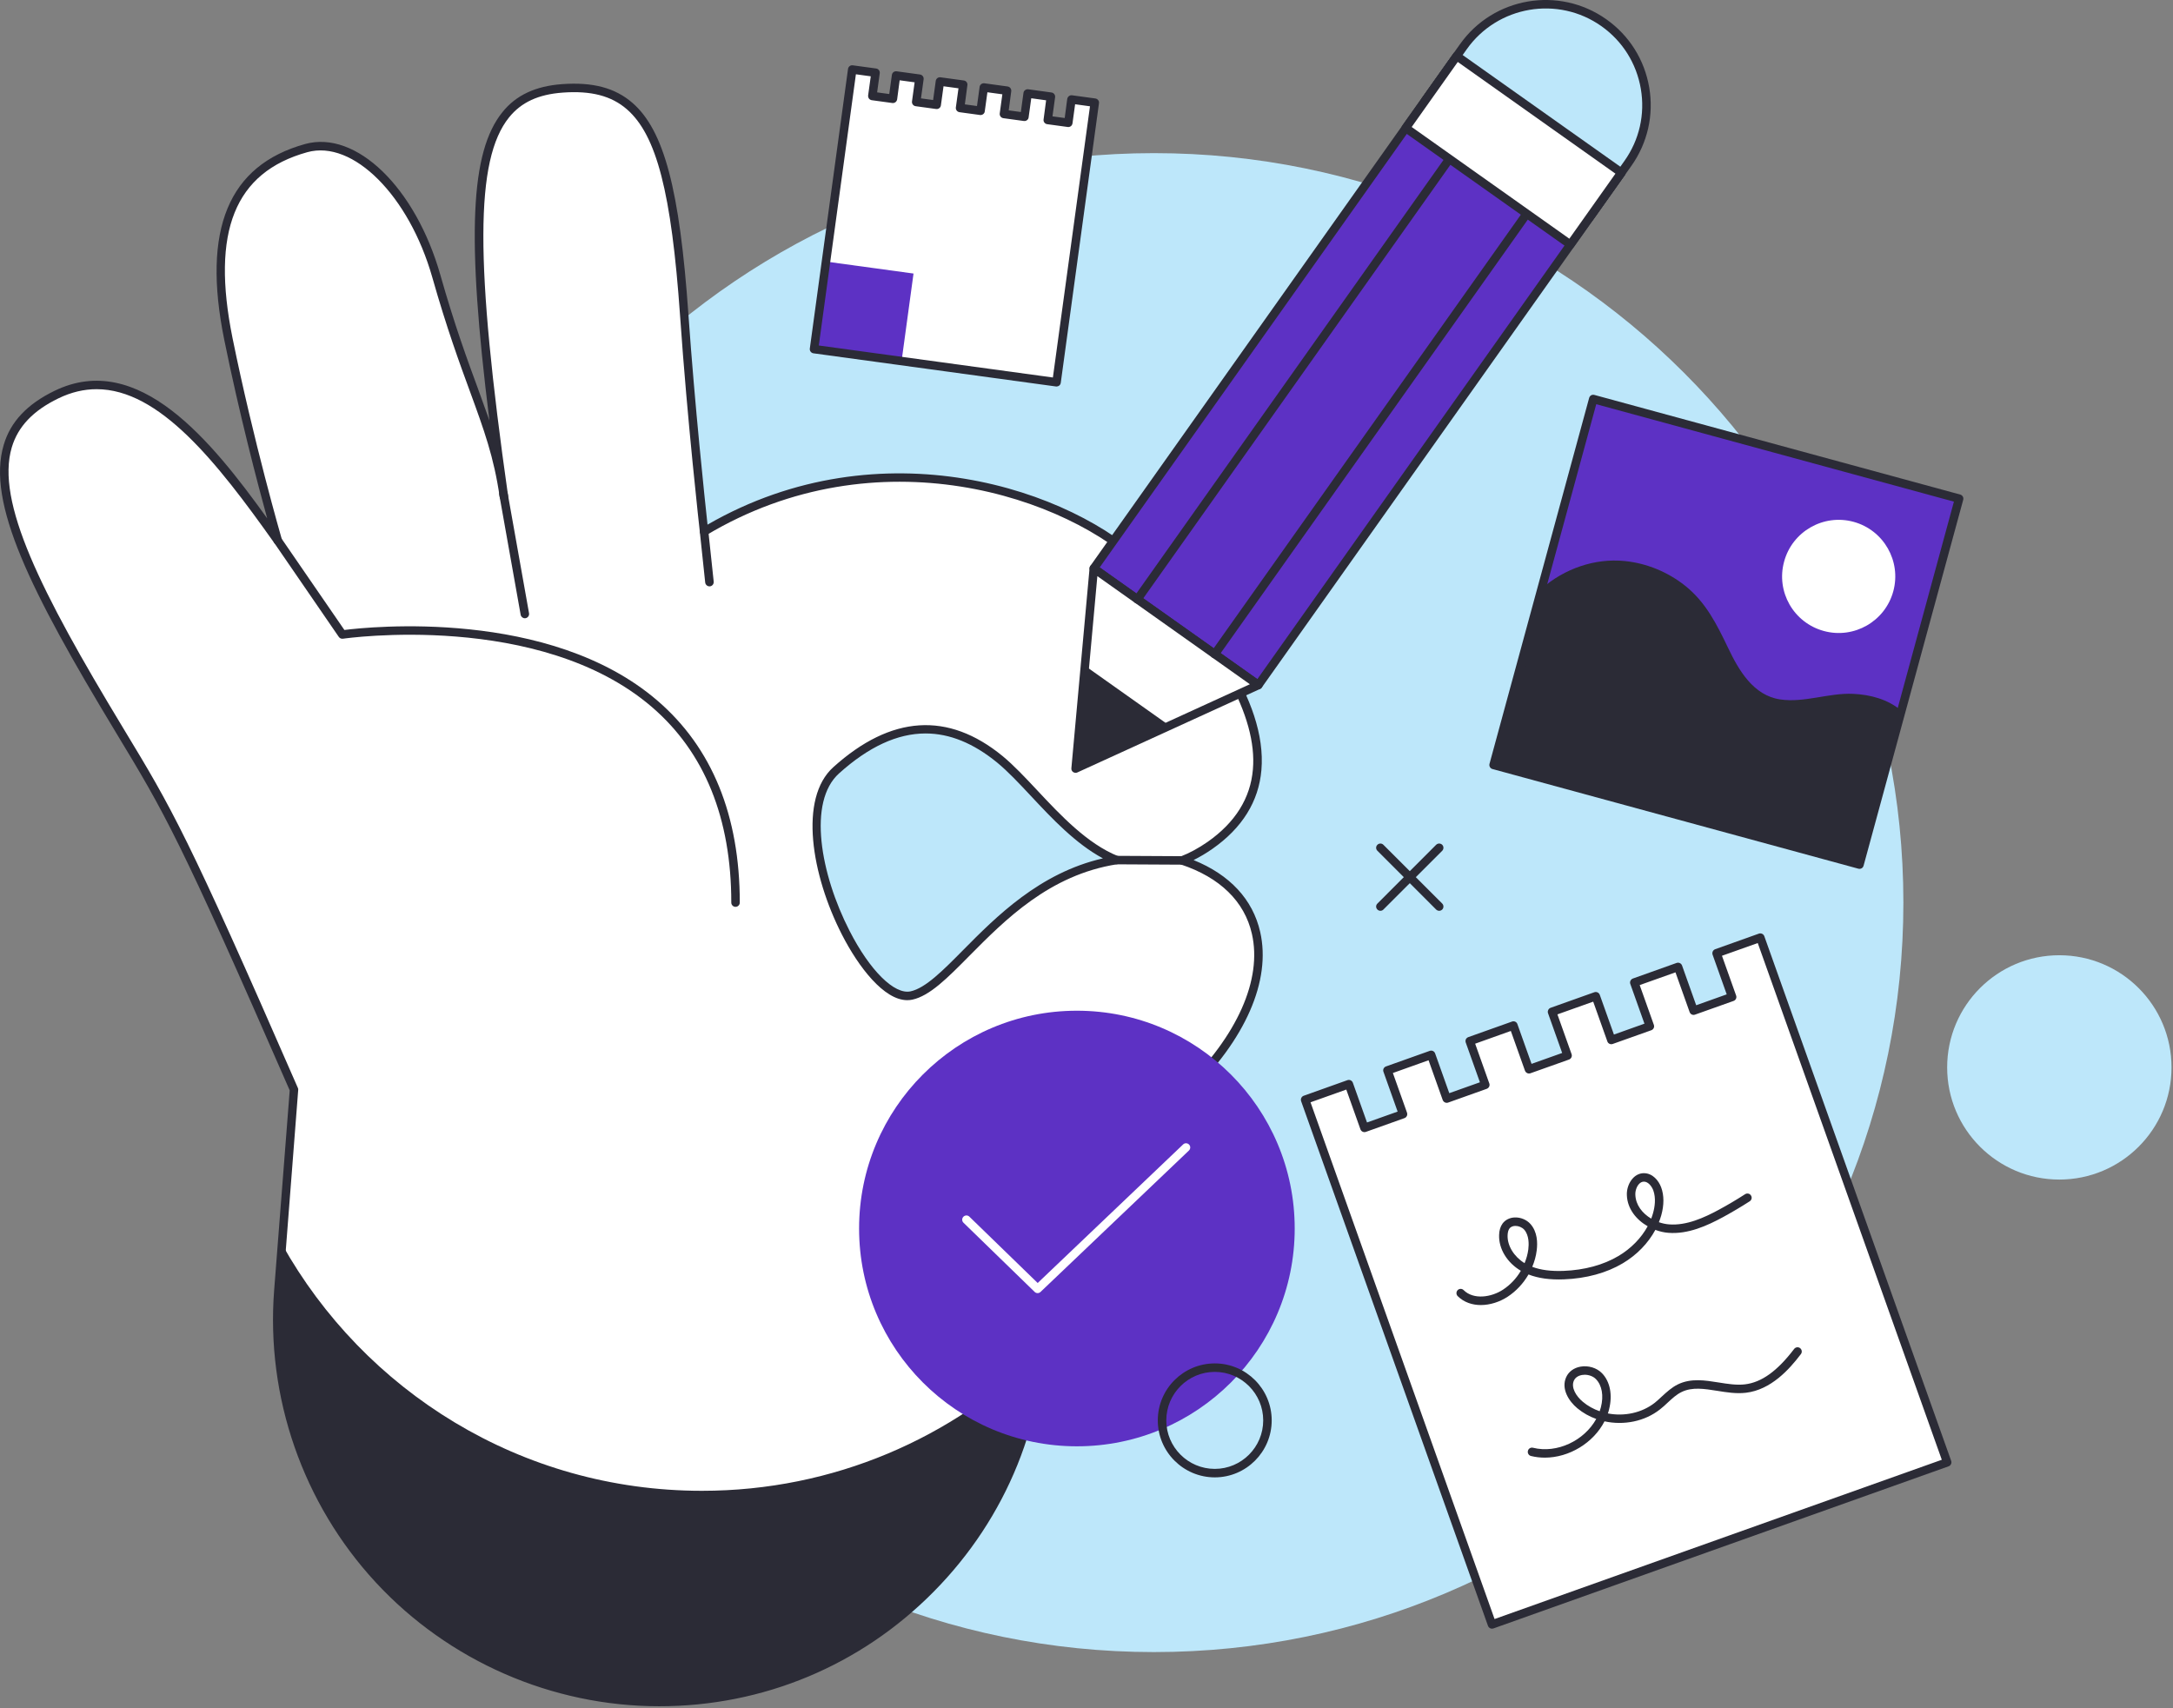 <svg xmlns="http://www.w3.org/2000/svg" width="215" height="169" viewBox="0 0 215 169" fill="none"><rect x="0" y="0" width="215" height="169" fill="#808080" stroke="none"/><path d="M188.324 89.304C188.324 130.258 155.125 163.457 114.175 163.457C73.215 163.457 40.014 130.258 40.014 89.304C40.014 48.35 73.215 15.151 114.175 15.151C155.125 15.151 188.324 48.35 188.324 89.304Z" fill="#BDE7FA"></path><path d="M90.185 98.494C85.405 99.535 76.974 81.39 82.734 76.212C88.494 71.033 93.885 70.994 98.925 75.129C102.135 77.756 105.764 83.205 110.464 85.096C99.534 86.806 94.455 97.563 90.185 98.494ZM116.974 85.132C117.854 84.789 118.774 84.303 119.724 83.638C129.374 76.881 122.615 65.384 113.385 56.176C105.975 48.788 87.005 42.206 69.665 52.597C69.665 52.597 68.435 41.741 67.695 31.166C66.485 13.682 63.955 8.136 55.645 8.744C46.645 9.4 45.495 18.464 49.855 49.15C48.844 42.007 46.435 38.802 43.175 27.335C40.805 19.006 35.084 13.325 30.294 14.654C23.794 16.457 20.174 21.565 22.595 33.521C24.684 43.857 27.474 53.478 27.474 53.478C21.164 44.582 13.905 35.008 5.585 39.04C-3.625 43.508 0.124 52.918 11.774 72.165C16.604 80.153 18.035 82.454 29.095 107.812L27.544 127.68C25.834 149.638 43.194 168.398 65.224 168.398C86.264 168.398 103.254 151.21 103.004 130.17L102.895 120.566C102.895 120.566 112.225 112.931 117.365 107.953C127.095 98.537 126.814 88.403 116.974 85.132Z" fill="white"></path><path d="M91.575 72.569C88.784 72.569 85.945 73.886 83.014 76.523C79.894 79.329 81.174 86.48 84.055 92.095C86.064 96.026 88.495 98.433 90.095 98.084C91.575 97.761 93.305 96.013 95.305 93.989C98.525 90.737 102.855 86.358 109.125 84.927C106.425 83.475 104.094 80.992 102.014 78.768C100.834 77.507 99.715 76.316 98.665 75.453C96.315 73.531 93.965 72.569 91.575 72.569ZM89.764 98.957C87.465 98.957 84.954 95.697 83.305 92.477C80.284 86.577 79.014 78.988 82.454 75.9C88.164 70.757 93.805 70.388 99.195 74.804C100.285 75.702 101.425 76.913 102.625 78.194C104.945 80.674 107.585 83.484 110.625 84.707C110.795 84.778 110.905 84.956 110.885 85.144C110.855 85.331 110.715 85.481 110.524 85.511C103.844 86.557 99.445 91.005 95.905 94.578C93.725 96.784 91.995 98.527 90.275 98.904C90.105 98.94 89.934 98.957 89.764 98.957ZM9.555 38.507C8.315 38.507 7.054 38.794 5.774 39.417C3.275 40.626 1.775 42.211 1.165 44.264C-0.425 49.632 3.985 58.48 12.135 71.948L12.245 72.131C17.044 80.061 18.484 82.455 29.474 107.644C29.504 107.707 29.515 107.776 29.505 107.844L27.964 127.713C27.144 138.215 30.634 148.257 37.794 155.989C44.944 163.72 54.684 167.978 65.224 167.978C75.284 167.978 84.725 164.037 91.794 156.879C98.874 149.722 102.705 140.238 102.585 130.175L102.474 120.571C102.474 120.443 102.535 120.322 102.635 120.241C102.725 120.165 112.005 112.561 117.075 107.652C122.425 102.477 124.895 96.916 123.865 92.393C123.135 89.188 120.705 86.815 116.835 85.53C116.675 85.474 116.555 85.319 116.555 85.142C116.545 84.965 116.655 84.805 116.815 84.741C117.705 84.399 118.594 83.912 119.484 83.295C122.214 81.384 123.724 78.971 123.964 76.124C124.424 70.902 120.555 63.923 113.085 56.473C105.655 49.066 86.785 42.826 69.875 52.957C69.755 53.03 69.604 53.036 69.474 52.973C69.354 52.91 69.264 52.786 69.245 52.644C69.234 52.536 68.004 41.658 67.284 31.195C66.434 19.076 64.965 13.358 62.014 10.803C60.484 9.479 58.475 8.957 55.675 9.162C53.265 9.338 51.575 10.118 50.365 11.618C47.005 15.788 46.984 25.944 50.275 49.091C50.304 49.32 50.145 49.532 49.915 49.565C49.685 49.598 49.475 49.438 49.445 49.209C48.875 45.214 47.874 42.503 46.505 38.751C45.474 35.943 44.194 32.449 42.775 27.45C40.474 19.363 34.925 13.804 30.405 15.058C23.225 17.051 20.875 22.892 23.005 33.438C25.075 43.639 27.855 53.265 27.885 53.361C27.935 53.558 27.845 53.767 27.665 53.856C27.475 53.945 27.255 53.887 27.135 53.721C21.425 45.663 15.755 38.507 9.555 38.507ZM65.224 168.817C54.605 168.817 44.385 164.349 37.175 156.558C29.965 148.767 26.305 138.23 27.125 127.648L28.665 107.884C17.735 82.836 16.294 80.449 11.524 72.565L11.415 72.382C2.945 58.385 -1.325 49.72 0.365 44.026C1.035 41.734 2.685 39.98 5.405 38.663C13.685 34.651 20.915 43.603 26.435 51.284C25.475 47.803 23.655 40.848 22.185 33.604C19.975 22.687 22.595 16.357 30.185 14.25C35.225 12.85 41.114 18.547 43.575 27.221C44.984 32.19 46.264 35.668 47.294 38.462C47.705 39.583 48.075 40.612 48.425 41.611C46.135 23.293 46.544 15.018 49.714 11.092C51.054 9.422 52.985 8.517 55.605 8.325C58.645 8.103 60.855 8.689 62.565 10.169C65.704 12.889 67.255 18.767 68.115 31.137C68.745 40.126 69.734 49.421 70.004 51.908C87.154 42.016 106.145 48.368 113.675 55.879C119.095 61.276 125.415 69.181 124.805 76.196C124.535 79.302 122.904 81.922 119.964 83.982C119.344 84.415 118.715 84.787 118.095 85.096C121.675 86.544 123.955 88.986 124.685 92.206C125.785 97.022 123.225 102.871 117.655 108.254C112.925 112.835 104.565 119.738 103.315 120.762L103.425 130.165C103.545 140.454 99.625 150.151 92.395 157.469C85.165 164.787 75.514 168.817 65.224 168.817Z" fill="#2B2B36"></path><path d="M69.454 147.501C51.504 147.501 36.014 137.595 27.904 123.105L27.544 127.68C25.834 149.638 43.194 168.397 65.224 168.397C85.044 168.397 101.264 153.145 102.874 133.789C94.284 142.263 82.494 147.501 69.454 147.501Z" fill="#2B2B36"></path><path d="M72.774 89.723C72.544 89.723 72.355 89.536 72.355 89.304C72.355 80.952 69.714 74.445 64.514 69.964C53.404 60.401 34.124 63.166 33.934 63.195C33.775 63.218 33.614 63.15 33.524 63.018L27.134 53.716C27.005 53.525 27.054 53.264 27.244 53.133C27.434 53.001 27.694 53.05 27.824 53.241L34.074 62.33C36.454 62.03 54.374 60.131 65.054 69.326C70.454 73.974 73.195 80.695 73.195 89.304C73.195 89.536 73.004 89.723 72.774 89.723Z" fill="#2B2B36"></path><path d="M51.925 61.17C51.725 61.17 51.554 61.027 51.514 60.824L49.395 48.923C49.355 48.695 49.514 48.477 49.734 48.437C49.964 48.396 50.184 48.548 50.224 48.776L52.344 60.677C52.385 60.905 52.224 61.123 52.004 61.163C51.974 61.168 51.955 61.17 51.925 61.17Z" fill="#2B2B36"></path><path d="M70.195 58.014C69.985 58.014 69.804 57.854 69.774 57.639L69.244 52.642C69.224 52.411 69.385 52.205 69.615 52.18C69.844 52.154 70.054 52.322 70.084 52.553L70.615 57.55C70.635 57.78 70.474 57.987 70.244 58.012C70.224 58.013 70.215 58.014 70.195 58.014Z" fill="#2B2B36"></path><path d="M116.974 85.551C116.964 85.551 110.464 85.516 110.464 85.516C110.234 85.514 110.044 85.326 110.044 85.094C110.044 84.862 110.254 84.682 110.464 84.677L116.974 84.712C117.204 84.714 117.395 84.902 117.395 85.134C117.385 85.365 117.204 85.551 116.974 85.551Z" fill="#2B2B36"></path><path d="M128.1 121.549C128.1 133.45 118.45 143.098 106.55 143.098C94.65 143.098 85 133.45 85 121.549C85 109.648 94.65 100 106.55 100C118.45 100 128.1 109.648 128.1 121.549Z" fill="#5D31C4"></path><path d="M102.66 127.941C102.56 127.941 102.45 127.901 102.37 127.822L95.33 120.977C95.16 120.816 95.16 120.551 95.32 120.385C95.48 120.219 95.75 120.215 95.91 120.376L102.67 126.94L117.06 113.23C117.22 113.071 117.49 113.077 117.65 113.245C117.81 113.412 117.8 113.678 117.63 113.837L102.95 127.825C102.87 127.902 102.77 127.941 102.66 127.941Z" fill="white"></path><path d="M144.135 5.545L160.415 17.082L124.504 67.778L108.224 56.241L144.135 5.545Z" fill="#5D31C4"></path><path d="M108.805 56.141L124.405 67.193L159.835 17.181L144.234 6.13L108.805 56.141ZM124.504 68.197C124.414 68.197 124.334 68.17 124.264 68.12L107.974 56.583C107.884 56.519 107.825 56.421 107.805 56.311C107.785 56.202 107.815 56.089 107.875 55.998L143.794 5.303C143.854 5.212 143.955 5.151 144.065 5.132C144.175 5.112 144.285 5.139 144.375 5.203L160.665 16.74C160.845 16.874 160.894 17.135 160.764 17.324L124.845 68.02C124.785 68.111 124.685 68.172 124.575 68.191C124.555 68.195 124.524 68.197 124.504 68.197Z" fill="#2B2B36"></path><path d="M124.504 67.778L106.425 76.045L108.224 56.241L124.504 67.778Z" fill="white"></path><path d="M108.574 57.004L106.905 75.363L123.665 67.699L108.574 57.004ZM106.425 76.464C106.335 76.464 106.255 76.438 106.175 76.387C106.055 76.301 105.984 76.156 106.004 76.007L107.804 56.203C107.814 56.054 107.904 55.923 108.044 55.86C108.174 55.797 108.344 55.812 108.464 55.899L124.744 67.436C124.874 67.522 124.935 67.668 124.925 67.817C124.905 67.966 124.815 68.097 124.685 68.159L106.594 76.426C106.534 76.452 106.475 76.464 106.425 76.464Z" fill="#2B2B36"></path><path d="M106.425 76.045L107.344 65.867L115.714 71.796L106.425 76.045Z" fill="#2B2B36"></path><path d="M120.195 65.14C120.105 65.14 120.025 65.115 119.945 65.063C119.755 64.929 119.714 64.667 119.844 64.478L152.625 18.207C152.765 18.018 153.024 17.974 153.214 18.108C153.394 18.242 153.444 18.503 153.314 18.692L120.534 64.963C120.454 65.078 120.325 65.14 120.195 65.14Z" fill="#2B2B36"></path><path d="M112.534 59.717C112.454 59.717 112.364 59.692 112.294 59.64C112.104 59.506 112.055 59.245 112.195 59.056L144.974 12.785C145.104 12.596 145.364 12.551 145.554 12.685C145.744 12.819 145.785 13.08 145.655 13.269L112.875 59.54C112.795 59.656 112.664 59.717 112.534 59.717Z" fill="#2B2B36"></path><path d="M157.284 21.507L161.064 16.163C164.254 11.666 163.195 5.438 158.695 2.252C154.195 -0.934 147.964 0.129 144.784 4.626L140.994 9.97L157.284 21.507Z" fill="#BDE7FA"></path><path d="M141.585 9.87L157.185 20.922L160.724 15.921C162.204 13.837 162.775 11.303 162.345 8.786C161.915 6.269 160.534 4.07 158.454 2.594C154.154 -0.453 148.175 0.568 145.125 4.869L141.585 9.87ZM157.284 21.926C157.194 21.926 157.114 21.901 157.044 21.849L140.754 10.312C140.664 10.248 140.605 10.15 140.585 10.041C140.565 9.931 140.595 9.818 140.655 9.728L144.445 4.384C147.755 -0.294 154.255 -1.405 158.935 1.91C161.205 3.515 162.705 5.907 163.175 8.645C163.645 11.383 163.015 14.139 161.415 16.406L157.625 21.749C157.545 21.864 157.414 21.926 157.284 21.926Z" fill="#2B2B36"></path><path d="M144.135 5.545L160.415 17.082L155.375 24.2L139.084 12.663L144.135 5.545Z" fill="white"></path><path d="M139.675 12.564L155.274 23.616L159.834 17.181L144.234 6.13L139.675 12.564ZM155.375 24.619C155.285 24.619 155.205 24.593 155.135 24.542L138.844 13.005C138.654 12.871 138.614 12.61 138.744 12.421L143.794 5.303C143.854 5.212 143.954 5.151 144.064 5.132C144.174 5.112 144.285 5.139 144.375 5.203L160.665 16.74C160.845 16.874 160.894 17.135 160.764 17.324L155.714 24.442C155.654 24.533 155.555 24.595 155.445 24.613C155.425 24.617 155.395 24.619 155.375 24.619Z" fill="#2B2B36"></path><path d="M169.844 94.31L171.385 98.637L167.564 99.995L166.024 95.669L161.704 97.21L163.244 101.536L159.425 102.895L157.885 98.568L153.554 100.109L155.104 104.436L151.284 105.794L149.744 101.468L145.415 103.009L146.954 107.335L143.145 108.694L141.604 104.367L137.274 105.908L138.814 110.235L135.004 111.594L133.464 107.267L129.135 108.808L130.675 113.134L147.625 160.723L192.655 144.684L175.714 97.096L174.175 92.769L169.844 94.31Z" fill="white"></path><path d="M129.665 109.062L147.874 160.187L192.124 144.43L173.915 93.305L170.374 94.564L171.774 98.496C171.854 98.714 171.744 98.954 171.524 99.032L167.704 100.39C167.604 100.427 167.484 100.422 167.384 100.374C167.284 100.326 167.215 100.241 167.175 100.136L165.774 96.204L162.234 97.464L163.634 101.396C163.714 101.614 163.604 101.853 163.384 101.931L159.564 103.29C159.464 103.327 159.344 103.321 159.244 103.274C159.144 103.226 159.064 103.14 159.034 103.035L157.634 99.104L154.094 100.363L155.494 104.295C155.574 104.513 155.454 104.753 155.244 104.831L151.425 106.189C151.325 106.227 151.204 106.221 151.104 106.173C151.004 106.126 150.924 106.04 150.884 105.935L149.484 102.003L145.954 103.263L147.354 107.195C147.434 107.413 147.314 107.653 147.094 107.73L143.284 109.089C143.174 109.126 143.064 109.121 142.964 109.073C142.864 109.025 142.784 108.939 142.744 108.835L141.344 104.903L137.814 106.163L139.214 110.094C139.244 110.199 139.245 110.314 139.195 110.415C139.145 110.515 139.064 110.593 138.954 110.63L135.144 111.988C134.924 112.066 134.684 111.952 134.604 111.734L133.204 107.802L129.665 109.062ZM147.624 161.142C147.554 161.142 147.495 161.129 147.445 161.102C147.345 161.054 147.264 160.968 147.224 160.863L128.734 108.948C128.704 108.844 128.704 108.728 128.754 108.628C128.804 108.527 128.884 108.45 128.994 108.413L133.314 106.872C133.534 106.794 133.774 106.908 133.854 107.126L135.254 111.058L138.284 109.981L136.884 106.049C136.844 105.944 136.844 105.829 136.894 105.728C136.944 105.628 137.024 105.551 137.134 105.513L141.464 103.972C141.684 103.895 141.914 104.009 141.994 104.227L143.394 108.158L146.425 107.081L145.024 103.149C144.984 103.045 144.994 102.929 145.034 102.829C145.084 102.728 145.174 102.651 145.274 102.614L149.604 101.073C149.824 100.996 150.064 101.109 150.134 101.327L151.534 105.259L154.564 104.181L153.165 100.25C153.125 100.145 153.135 100.03 153.185 99.929C153.225 99.829 153.315 99.751 153.415 99.714L157.744 98.173C157.964 98.096 158.204 98.21 158.284 98.428L159.685 102.359L162.704 101.282L161.304 97.35C161.264 97.245 161.274 97.13 161.324 97.03C161.374 96.929 161.454 96.852 161.564 96.814L165.884 95.274C166.104 95.196 166.345 95.31 166.425 95.528L167.824 99.46L170.844 98.382L169.445 94.451C169.375 94.232 169.484 93.993 169.704 93.915L174.024 92.374C174.134 92.337 174.244 92.343 174.344 92.39C174.454 92.438 174.524 92.524 174.564 92.628L193.054 144.543C193.094 144.648 193.084 144.764 193.034 144.864C192.984 144.964 192.904 145.042 192.794 145.079L147.764 161.118C147.714 161.134 147.664 161.142 147.624 161.142Z" fill="#2B2B36"></path><path d="M157.635 39.477L193.844 49.339L183.984 85.545L147.774 75.684L157.635 39.477Z" fill="#5D31C4"></path><path d="M188.064 70.544L188.104 70.306C186.794 69.192 185.064 68.727 183.354 68.649C180.934 68.539 178.505 69.562 176.115 69.198C173.475 68.797 172.044 66.333 170.984 64.111C169.864 61.78 168.784 59.59 166.734 57.957C165.024 56.597 162.944 55.731 160.774 55.511C157.774 55.207 154.784 56.271 152.524 58.239L147.774 75.684L183.984 85.545L188.064 70.544Z" fill="#2B2B36"></path><path d="M148.294 75.389L183.685 85.03L193.324 49.633L157.935 39.992L148.294 75.389ZM183.984 85.964C183.944 85.964 183.904 85.959 183.874 85.95L147.665 76.088C147.445 76.027 147.314 75.797 147.374 75.573L157.234 39.367C157.264 39.26 157.335 39.169 157.425 39.113C157.525 39.058 157.644 39.043 157.744 39.073L193.954 48.934C194.174 48.995 194.304 49.226 194.244 49.449L184.385 85.655C184.355 85.763 184.285 85.854 184.195 85.909C184.125 85.946 184.054 85.964 183.984 85.964Z" fill="#2B2B36"></path><path d="M187.325 58.502C186.515 61.484 183.434 63.244 180.454 62.431C177.464 61.619 175.704 58.543 176.524 55.56C177.334 52.577 180.415 50.818 183.395 51.63C186.375 52.443 188.135 55.519 187.325 58.502Z" fill="white"></path><path d="M162.654 116.912C162.474 116.914 162.314 116.989 162.174 117.137C161.934 117.39 161.784 117.824 161.804 118.218C161.844 119.232 162.504 120.058 163.374 120.572C163.444 120.393 163.504 120.211 163.554 120.028C163.724 119.43 163.864 118.552 163.574 117.759C163.414 117.35 163.064 116.912 162.654 116.912ZM149.944 121.292C149.934 121.292 149.914 121.292 149.894 121.293C149.724 121.301 149.494 121.353 149.344 121.556C149.234 121.709 149.174 121.931 149.164 122.216C149.124 123.251 149.804 124.341 150.844 124.977C151.024 124.539 151.154 124.079 151.214 123.61C151.274 123.125 151.304 122.226 150.804 121.659C150.594 121.433 150.264 121.292 149.944 121.292ZM146.514 129.122C145.674 129.122 144.854 128.86 144.224 128.238C144.064 128.075 144.064 127.809 144.224 127.645C144.384 127.481 144.654 127.48 144.814 127.644C145.804 128.627 147.564 128.353 148.714 127.596C149.434 127.121 150.044 126.475 150.474 125.731C149.124 124.938 148.274 123.562 148.324 122.189C148.334 121.731 148.454 121.351 148.664 121.06C148.934 120.693 149.364 120.479 149.854 120.455C150.444 120.428 151.044 120.675 151.424 121.101C152.114 121.876 152.144 122.952 152.044 123.719C151.974 124.277 151.824 124.822 151.604 125.341C152.444 125.657 153.464 125.789 154.704 125.742C156.764 125.664 158.644 125.155 160.134 124.268C161.384 123.527 162.384 122.494 163.024 121.327C161.894 120.68 161.014 119.596 160.964 118.251C160.934 117.626 161.174 116.978 161.574 116.559C161.874 116.245 162.244 116.077 162.644 116.074C163.524 116.074 164.114 116.822 164.354 117.466C164.654 118.263 164.654 119.228 164.364 120.258C164.294 120.483 164.224 120.706 164.134 120.926C164.464 121.041 164.804 121.114 165.134 121.14C166.864 121.277 168.604 120.482 170.074 119.688C170.954 119.212 171.824 118.696 172.664 118.154C172.864 118.029 173.124 118.085 173.244 118.28C173.374 118.475 173.314 118.734 173.114 118.86C172.254 119.413 171.364 119.939 170.474 120.425C168.894 121.278 167.024 122.129 165.074 121.976C164.644 121.943 164.204 121.843 163.784 121.685C163.074 123.001 161.954 124.162 160.564 124.989C158.954 125.947 156.944 126.497 154.734 126.58C153.344 126.633 152.194 126.474 151.234 126.096C150.724 126.974 150.024 127.738 149.174 128.296C148.404 128.802 147.444 129.122 146.514 129.122Z" fill="#2B2B36"></path><path d="M156.794 136.018C156.704 136.018 156.614 136.026 156.524 136.041C156.304 136.08 155.904 136.203 155.724 136.595C155.414 137.28 155.945 138.141 156.605 138.69C157.095 139.104 157.664 139.417 158.274 139.628C158.314 139.499 158.355 139.367 158.395 139.234C158.685 138.1 158.505 137.061 157.905 136.453C157.645 136.179 157.214 136.018 156.794 136.018ZM152.845 144.22C152.385 144.22 151.924 144.167 151.474 144.055C151.254 143.999 151.115 143.771 151.175 143.546C151.225 143.322 151.455 143.185 151.675 143.241C154.065 143.836 156.755 142.528 157.935 140.392C157.255 140.15 156.624 139.798 156.064 139.334C155.224 138.636 154.434 137.408 154.964 136.247C155.214 135.705 155.725 135.329 156.385 135.215C157.155 135.08 157.994 135.336 158.504 135.867C159.304 136.686 159.564 138.022 159.204 139.442C159.174 139.578 159.135 139.713 159.085 139.845C160.695 140.155 162.434 139.804 163.734 138.785C163.974 138.59 164.205 138.375 164.435 138.16C164.915 137.722 165.404 137.269 166.014 136.97C167.304 136.342 168.694 136.566 170.044 136.782C170.914 136.922 171.815 137.066 172.645 136.968C174.295 136.773 175.844 135.66 177.514 133.465C177.654 133.281 177.925 133.245 178.105 133.385C178.285 133.526 178.325 133.789 178.185 133.973C177.045 135.476 175.234 137.507 172.744 137.8C171.794 137.912 170.835 137.759 169.915 137.61C168.635 137.406 167.435 137.212 166.385 137.723C165.875 137.968 165.454 138.36 165.004 138.775C164.764 139.005 164.514 139.235 164.244 139.443C162.724 140.648 160.644 141.039 158.754 140.627C157.654 142.764 155.255 144.22 152.845 144.22Z" fill="#2B2B36"></path><path d="M106.014 9.843L105.695 12.149L103.665 11.871L103.984 9.565L101.675 9.25L101.365 11.555L99.325 11.277L99.644 8.972L97.335 8.657L97.024 10.962L94.984 10.684L95.304 8.379L92.994 8.064L92.685 10.369L90.654 10.091L90.964 7.786L88.665 7.47L88.344 9.776L86.314 9.498L86.624 7.192L84.325 6.877L84.004 9.183L80.534 34.541L104.534 37.822L108.004 12.464L108.324 10.158L106.014 9.843Z" fill="white"></path><path d="M90.385 27.064L81.724 25.88L80.534 34.541L89.204 35.725L90.385 27.064Z" fill="#5D31C4"></path><path d="M81.014 34.183L104.175 37.35L107.844 10.517L106.374 10.315L106.114 12.205C106.094 12.316 106.044 12.415 105.954 12.483C105.864 12.55 105.754 12.579 105.644 12.564L103.604 12.286C103.384 12.255 103.214 12.043 103.254 11.814L103.504 9.924L102.034 9.722L101.774 11.612C101.764 11.722 101.704 11.822 101.614 11.889C101.524 11.957 101.414 11.985 101.304 11.971L99.274 11.693C99.044 11.662 98.885 11.45 98.915 11.221L99.174 9.33L97.695 9.129L97.434 11.019C97.424 11.129 97.364 11.229 97.274 11.296C97.184 11.363 97.074 11.392 96.964 11.378L94.934 11.1C94.704 11.068 94.544 10.857 94.574 10.628L94.834 8.737L93.354 8.536L93.094 10.426C93.064 10.655 92.855 10.815 92.624 10.785L90.594 10.507C90.364 10.475 90.204 10.264 90.234 10.034L90.494 8.144L89.014 7.943L88.764 9.833C88.724 10.062 88.524 10.223 88.284 10.191L86.254 9.914C86.144 9.899 86.044 9.84 85.974 9.752C85.914 9.663 85.885 9.551 85.894 9.441L86.154 7.551L84.684 7.349L81.014 34.183ZM104.534 38.241C104.514 38.241 104.504 38.24 104.484 38.238L80.484 34.957C80.254 34.925 80.094 34.714 80.124 34.485L83.904 6.82C83.934 6.591 84.144 6.43 84.374 6.462L86.684 6.777C86.915 6.808 87.074 7.02 87.044 7.249L86.784 9.139L87.984 9.304L88.244 7.414C88.274 7.184 88.484 7.022 88.714 7.055L91.024 7.37C91.254 7.402 91.415 7.613 91.385 7.842L91.124 9.733L92.324 9.897L92.584 8.007C92.614 7.778 92.824 7.615 93.054 7.648L95.365 7.963C95.594 7.995 95.754 8.206 95.714 8.436L95.464 10.326L96.665 10.49L96.924 8.6C96.934 8.49 96.994 8.39 97.084 8.323C97.174 8.256 97.284 8.227 97.394 8.241L99.695 8.556C99.924 8.588 100.084 8.799 100.054 9.029L99.804 10.919L101.004 11.083L101.264 9.193C101.274 9.083 101.335 8.983 101.425 8.916C101.515 8.849 101.624 8.82 101.734 8.834L104.034 9.15C104.264 9.181 104.424 9.392 104.394 9.622L104.134 11.512L105.344 11.676L105.594 9.786C105.614 9.676 105.674 9.576 105.764 9.509C105.844 9.442 105.964 9.413 106.074 9.428L108.374 9.743C108.484 9.758 108.584 9.816 108.654 9.905C108.724 9.993 108.754 10.105 108.734 10.215L104.954 37.879C104.934 37.989 104.884 38.089 104.794 38.156C104.714 38.212 104.624 38.241 104.534 38.241Z" fill="#2B2B36"></path><path d="M214.854 105.609C214.854 99.48 209.884 94.512 203.754 94.512C197.624 94.512 192.655 99.48 192.655 105.609C192.655 111.737 197.624 116.706 203.754 116.706C209.884 116.706 214.854 111.737 214.854 105.609Z" fill="#BDE7FA"></path><path d="M142.395 90.114C142.285 90.114 142.185 90.073 142.095 89.991L136.284 84.176C136.114 84.012 136.114 83.746 136.284 83.583C136.444 83.419 136.715 83.419 136.875 83.583L142.695 89.398C142.855 89.562 142.855 89.827 142.695 89.991C142.605 90.073 142.505 90.114 142.395 90.114Z" fill="#2B2B36"></path><path d="M136.575 90.114C136.475 90.114 136.364 90.073 136.284 89.991C136.114 89.827 136.114 89.562 136.284 89.398L142.095 83.583C142.265 83.419 142.525 83.419 142.695 83.583C142.855 83.746 142.855 84.012 142.695 84.176L136.875 89.991C136.795 90.073 136.685 90.114 136.575 90.114Z" fill="#2B2B36"></path><path d="M120.195 135.735C117.545 135.735 115.395 137.888 115.395 140.534C115.395 143.18 117.545 145.332 120.195 145.332C122.835 145.332 124.984 143.18 124.984 140.534C124.984 137.888 122.835 135.735 120.195 135.735ZM120.195 146.171C117.085 146.171 114.554 143.642 114.554 140.534C114.554 137.425 117.085 134.896 120.195 134.896C123.295 134.896 125.824 137.425 125.824 140.534C125.824 143.642 123.295 146.171 120.195 146.171Z" fill="#2B2B36"></path></svg>